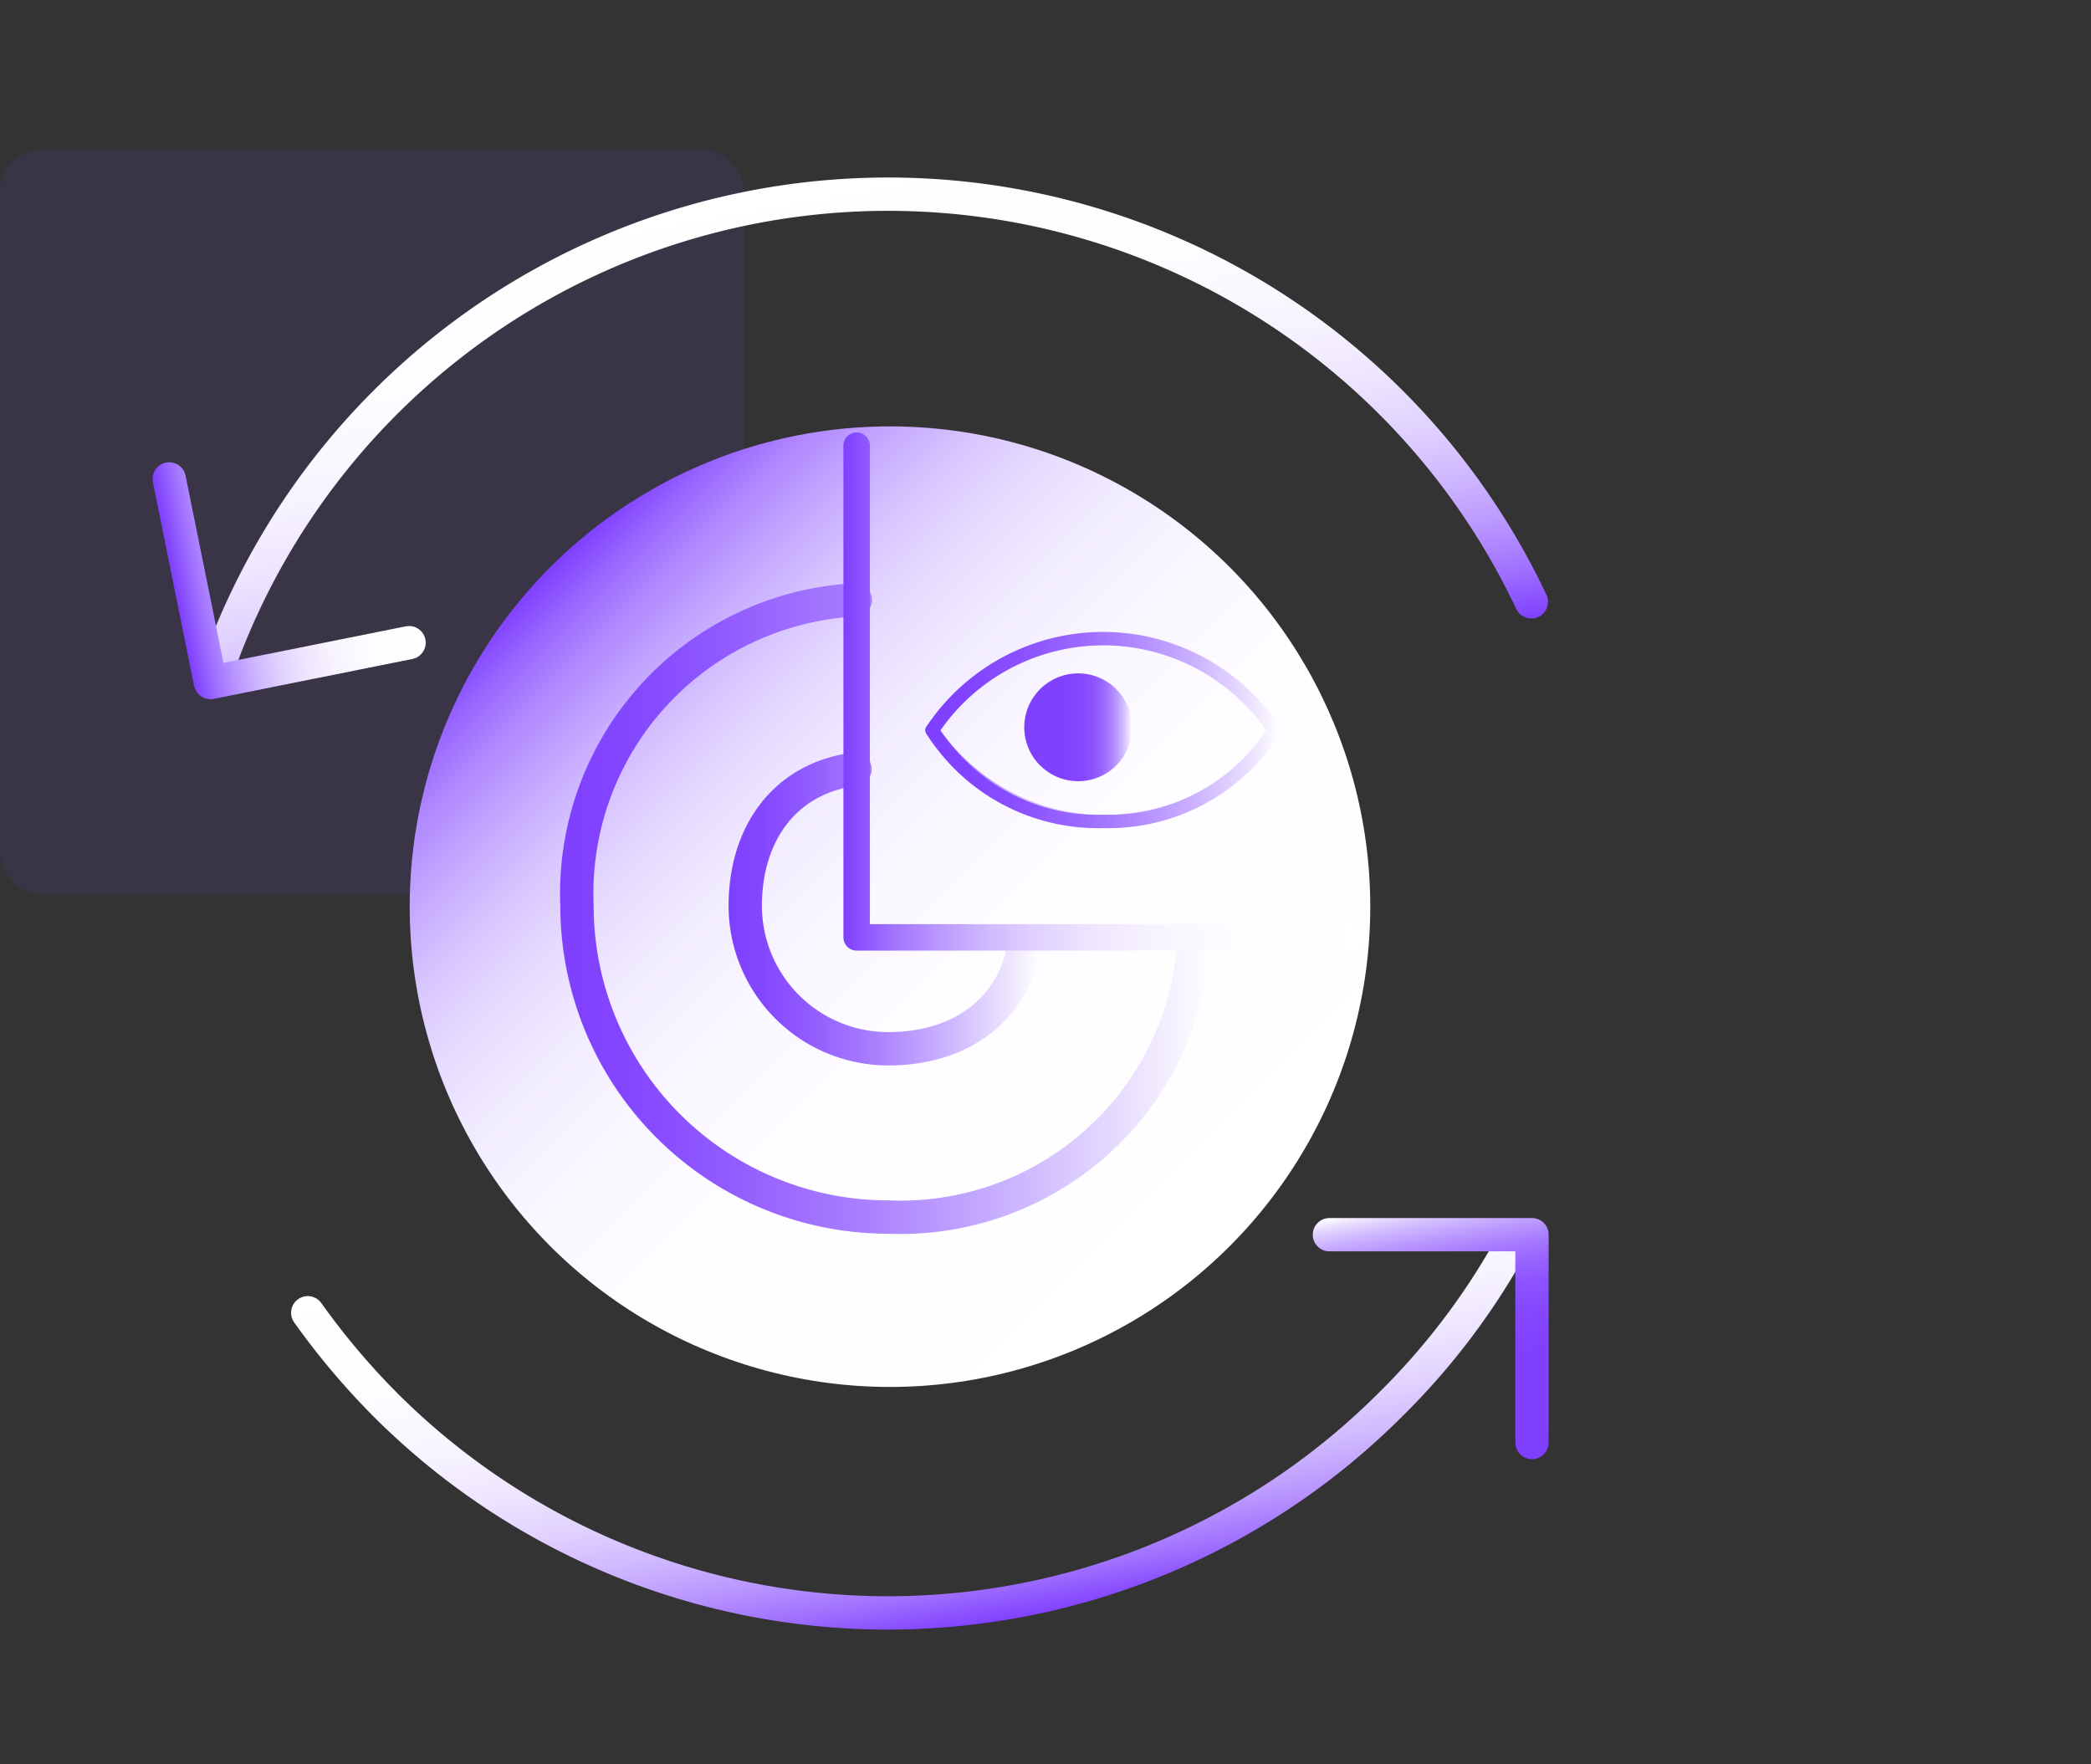 <svg id="图层_1" data-name="图层 1" xmlns="http://www.w3.org/2000/svg" xmlns:xlink="http://www.w3.org/1999/xlink" viewBox="0 0 64 54"><rect x="0" y="0" width="64" height="54" fill="#333333" stroke="none"/><defs><style>.cls-1{fill:#7f3fff;opacity:0.1;}.cls-10,.cls-11,.cls-12,.cls-2,.cls-3,.cls-4,.cls-5,.cls-7,.cls-8,.cls-9{fill:none;stroke-linecap:round;stroke-linejoin:round;}.cls-2,.cls-3,.cls-4,.cls-5,.cls-7,.cls-8{stroke-width:1.02px;}.cls-2{stroke:url(#未命名的渐变_53);}.cls-3{stroke:url(#未命名的渐变_51);}.cls-4{stroke:url(#未命名的渐变_52);}.cls-5{stroke:url(#未命名的渐变_12);}.cls-6{fill:url(#未命名的渐变_5);}.cls-7{stroke:url(#未命名的渐变_55);}.cls-8{stroke:url(#未命名的渐变_55-2);}.cls-9{stroke-width:0.81px;stroke:url(#未命名的渐变_53-2);}.cls-10,.cls-11,.cls-12{stroke-width:0.41px;}.cls-10{stroke:url(#未命名的渐变_53-3);}.cls-11{stroke:url(#未命名的渐变_53-4);}.cls-12{stroke:url(#未命名的渐变_56);}.cls-13{fill:url(#未命名的渐变_12-2);}</style><linearGradient id="未命名的渐变_53" x1="29.55" y1="49.85" x2="27.21" y2="36.56" gradientUnits="userSpaceOnUse"><stop offset="0" stop-color="#7f3fff"/><stop offset="0.01" stop-color="#8345ff"/><stop offset="0.09" stop-color="#a070ff"/><stop offset="0.18" stop-color="#ba97ff"/><stop offset="0.27" stop-color="#cfb7ff"/><stop offset="0.37" stop-color="#e1d1ff"/><stop offset="0.48" stop-color="#eee6ff"/><stop offset="0.6" stop-color="#f8f4ff"/><stop offset="0.75" stop-color="#fdfcff"/><stop offset="1" stop-color="#fff"/></linearGradient><linearGradient id="未命名的渐变_51" x1="27.2" y1="22.4" x2="24.23" y2="5.58" gradientUnits="userSpaceOnUse"><stop offset="0" stop-color="#7f3fff"/><stop offset="0.01" stop-color="#8345ff"/><stop offset="0.09" stop-color="#a071ff"/><stop offset="0.18" stop-color="#ba97ff"/><stop offset="0.27" stop-color="#cfb7ff"/><stop offset="0.37" stop-color="#e1d2ff"/><stop offset="0.48" stop-color="#eee6ff"/><stop offset="0.6" stop-color="#f8f4ff"/><stop offset="0.75" stop-color="#fdfcff"/><stop offset="1" stop-color="#fff"/></linearGradient><linearGradient id="未命名的渐变_52" x1="1025.55" y1="-759.93" x2="1032.77" y2="-759.93" gradientTransform="translate(-849.79 965.53) rotate(-11.4)" gradientUnits="userSpaceOnUse"><stop offset="0" stop-color="#7f3fff"/><stop offset="0.01" stop-color="#8243ff"/><stop offset="0.09" stop-color="#9f6fff"/><stop offset="0.18" stop-color="#b996ff"/><stop offset="0.27" stop-color="#cfb6ff"/><stop offset="0.37" stop-color="#e0d1ff"/><stop offset="0.48" stop-color="#eee5ff"/><stop offset="0.61" stop-color="#f8f4ff"/><stop offset="0.76" stop-color="#fdfcff"/><stop offset="1" stop-color="#fff"/></linearGradient><linearGradient id="未命名的渐变_12" x1="45.06" y1="44.99" x2="43.61" y2="36.75" gradientUnits="userSpaceOnUse"><stop offset="0" stop-color="#7f3fff"/><stop offset="0.39" stop-color="#8041ff"/><stop offset="0.54" stop-color="#8548ff"/><stop offset="0.64" stop-color="#8d53ff"/><stop offset="0.72" stop-color="#9864ff"/><stop offset="0.79" stop-color="#a77aff"/><stop offset="0.85" stop-color="#b996ff"/><stop offset="0.91" stop-color="#ceb6ff"/><stop offset="0.96" stop-color="#e7daff"/><stop offset="1" stop-color="#fff"/></linearGradient><linearGradient id="未命名的渐变_5" x1="37.63" y1="38.14" x2="16.85" y2="17.36" gradientUnits="userSpaceOnUse"><stop offset="0" stop-color="#fff"/><stop offset="0.39" stop-color="#fefdff"/><stop offset="0.54" stop-color="#f9f6ff"/><stop offset="0.64" stop-color="#f1ebff"/><stop offset="0.72" stop-color="#e6daff"/><stop offset="0.79" stop-color="#d7c4ff"/><stop offset="0.85" stop-color="#c5a8ff"/><stop offset="0.91" stop-color="#b088ff"/><stop offset="0.96" stop-color="#9764ff"/><stop offset="1" stop-color="#7f3fff"/></linearGradient><linearGradient id="未命名的渐变_55" x1="17.15" y1="27.81" x2="37.06" y2="27.81" gradientUnits="userSpaceOnUse"><stop offset="0" stop-color="#7f3fff"/><stop offset="0.11" stop-color="#8447ff"/><stop offset="0.27" stop-color="#935dff"/><stop offset="0.47" stop-color="#aa80ff"/><stop offset="0.69" stop-color="#cbb2ff"/><stop offset="0.94" stop-color="#f5f0ff"/><stop offset="1" stop-color="#fff"/></linearGradient><linearGradient id="未命名的渐变_55-2" x1="22.3" y1="27.82" x2="31.88" y2="27.82" xlink:href="#未命名的渐变_55"/><linearGradient id="未命名的渐变_53-2" x1="25.82" y1="21.17" x2="41.77" y2="21.17" xlink:href="#未命名的渐变_53"/><linearGradient id="未命名的渐变_53-3" x1="28.33" y1="23.74" x2="39.21" y2="23.74" xlink:href="#未命名的渐变_53"/><linearGradient id="未命名的渐变_53-4" x1="28.33" y1="20.95" x2="39.21" y2="20.95" xlink:href="#未命名的渐变_53"/><linearGradient id="未命名的渐变_56" x1="28.33" y1="22.35" x2="39.21" y2="22.35" gradientUnits="userSpaceOnUse"><stop offset="0" stop-color="#7f3fff"/><stop offset="0.13" stop-color="#8244ff"/><stop offset="0.27" stop-color="#8b51ff"/><stop offset="0.43" stop-color="#9a68ff"/><stop offset="0.58" stop-color="#af87ff"/><stop offset="0.75" stop-color="#cab0ff"/><stop offset="0.91" stop-color="#ebe0ff"/><stop offset="1" stop-color="#fff"/></linearGradient><linearGradient id="未命名的渐变_12-2" x1="31.35" y1="22.26" x2="34.65" y2="22.26" xlink:href="#未命名的渐变_12"/></defs><title>监控大屏</title><rect class="cls-1" y="4.59" width="22.78" height="22.78" rx="1.26"/><path class="cls-2" d="M46,38.57A21.43,21.43,0,0,1,42.55,43,21.75,21.75,0,0,1,11.8,43a22.5,22.5,0,0,1-2.38-2.82"/><path class="cls-3" d="M6.54,20.8a21.77,21.77,0,0,1,40.33-2.38"/><polyline class="cls-4" points="5.18 14.66 6.44 20.89 12.52 19.67"/><polyline class="cls-5" points="46.89 44.15 46.89 37.79 40.69 37.79"/><circle class="cls-6" cx="27.24" cy="27.75" r="14.7"/><path class="cls-7" d="M36.55,28.75a9,9,0,0,1-9.36,8.5,9.53,9.53,0,0,1-9.53-9.52,9,9,0,0,1,8.52-9.37"/><path class="cls-8" d="M31.37,28.81c-.31,2.12-2,3.29-4.18,3.29a4.38,4.38,0,0,1-4.38-4.37c0-2.22,1.21-3.91,3.36-4.19"/><polyline class="cls-9" points="26.22 13.64 26.22 28.69 41.36 28.69"/><path class="cls-10" d="M39,22.35a6.31,6.31,0,0,1-10.47,0"/><path class="cls-11" d="M28.54,22.35a6.29,6.29,0,0,1,10.47,0"/><path class="cls-12" d="M33.77,25.14A6,6,0,0,0,39,22.35a6.29,6.29,0,0,0-10.47,0A6,6,0,0,0,33.77,25.14Z"/><circle class="cls-13" cx="33" cy="22.26" r="1.65"/></svg>